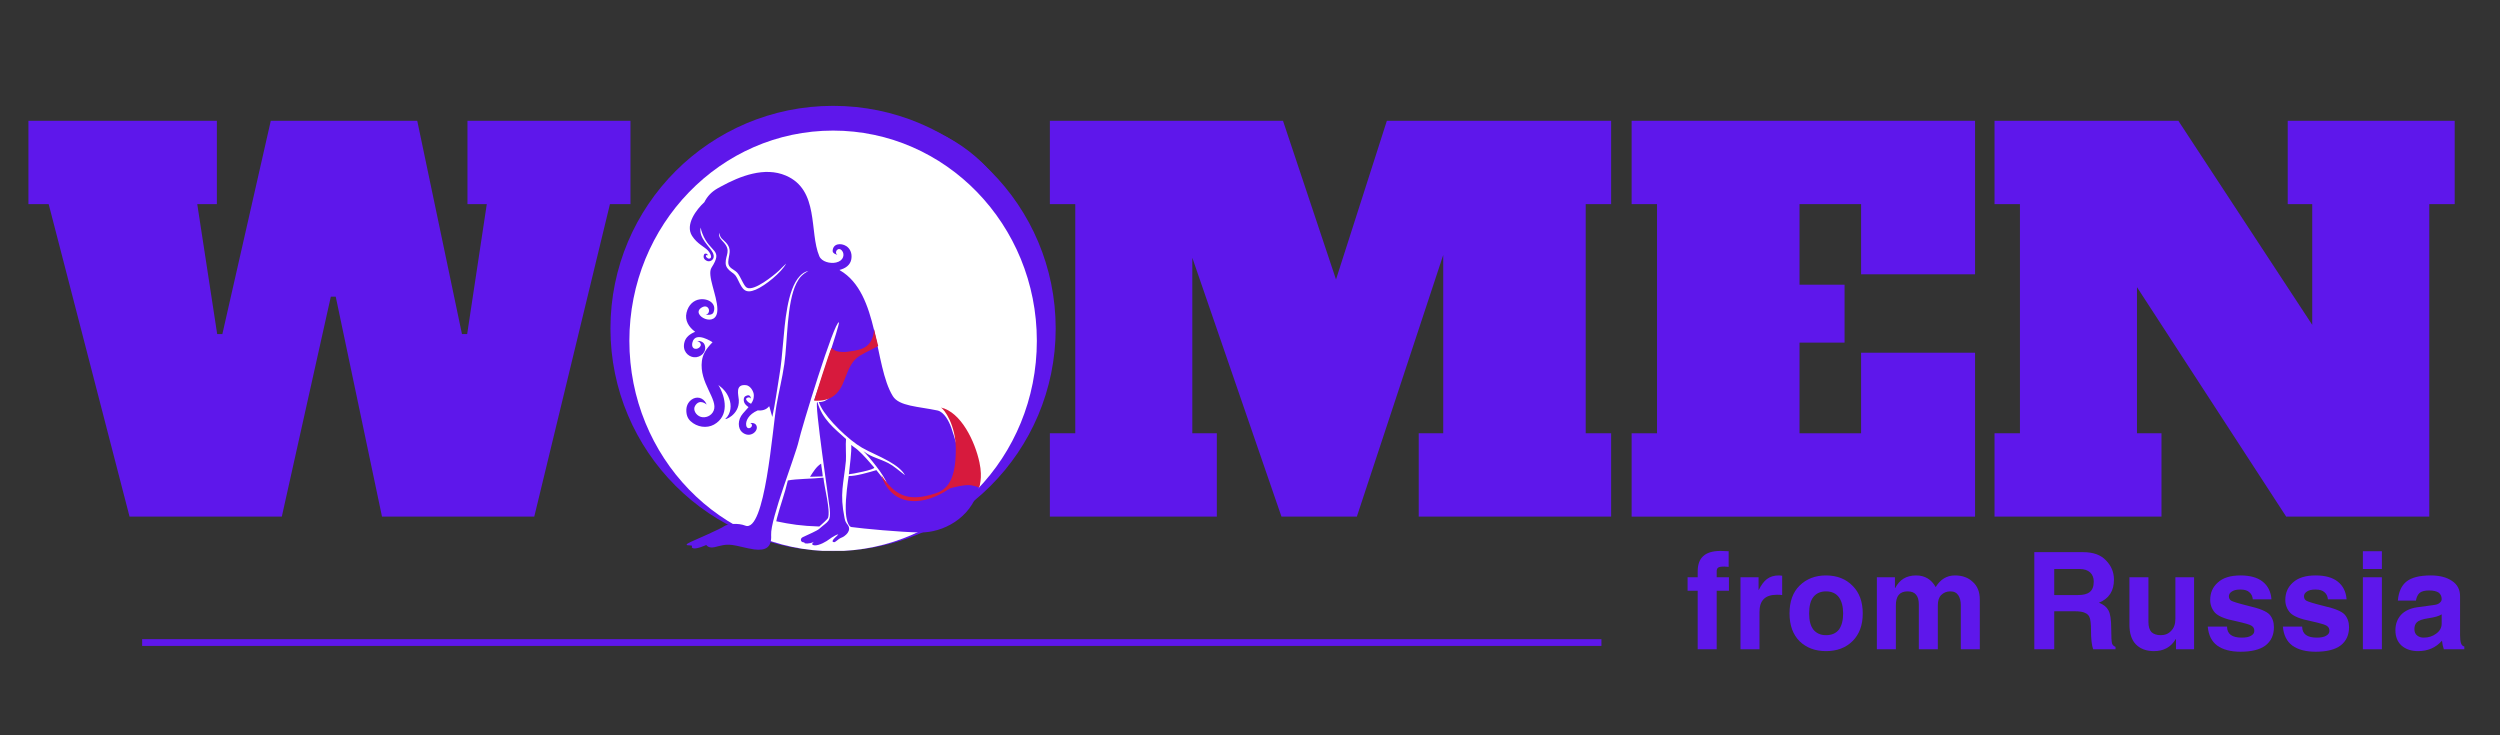 <svg xmlns="http://www.w3.org/2000/svg" xmlns:xlink="http://www.w3.org/1999/xlink" width="170" zoomAndPan="magnify" viewBox="0 0 127.5 37.5" height="50" preserveAspectRatio="xMidYMid meet" version="1.0"><rect x="0" y="0" width="127.5" height="37.5" fill="#333333" stroke="none"/><defs><g/><clipPath id="6d39dfd64b"><path d="M 31.133 5.398 L 53.867 5.398 L 53.867 28.133 L 31.133 28.133 Z M 31.133 5.398 " clip-rule="nonzero"/></clipPath><clipPath id="2b0ba2f235"><path d="M 32.098 6.66 L 52.879 6.66 L 52.879 28.172 L 32.098 28.172 Z M 32.098 6.66 " clip-rule="nonzero"/></clipPath><clipPath id="8c9fed79e2"><path d="M 42.488 6.66 C 36.75 6.66 32.098 11.461 32.098 17.383 C 32.098 23.309 36.75 28.109 42.488 28.109 C 48.227 28.109 52.879 23.309 52.879 17.383 C 52.879 11.461 48.227 6.66 42.488 6.66 Z M 42.488 6.66 " clip-rule="nonzero"/></clipPath><clipPath id="826620a9f7"><path d="M 34.773 8.484 L 50 8.484 L 50 28.121 L 34.773 28.121 Z M 34.773 8.484 " clip-rule="nonzero"/></clipPath><clipPath id="bab6e69cc8"><path d="M 44 20 L 50.273 20 L 50.273 26 L 44 26 Z M 44 20 " clip-rule="nonzero"/></clipPath></defs><g clip-path="url(#6d39dfd64b)"><path fill="#5e17eb" d="M 42.488 5.398 C 36.215 5.398 31.133 10.48 31.133 16.754 C 31.133 23.027 36.215 28.105 42.488 28.105 C 48.762 28.105 53.84 23.027 53.84 16.754 C 53.84 10.48 48.762 5.398 42.488 5.398 Z M 42.488 25.836 C 37.469 25.836 33.406 21.773 33.406 16.754 C 33.406 11.734 37.469 7.672 42.488 7.672 C 47.508 7.672 51.57 11.734 51.57 16.754 C 51.57 21.773 47.508 25.836 42.488 25.836 Z M 42.488 25.836 " fill-opacity="1" fill-rule="nonzero"/></g><g fill="#5e17eb" fill-opacity="1"><g transform="translate(1.138, 26.348)"><g><path d="M 22.703 -20.188 L 31.016 -20.188 L 31.016 -15.938 L 29.969 -15.938 L 26.109 0 L 18.344 0 L 15.984 -11.219 L 15.734 -11.219 L 13.234 0 L 5.469 0 L 1.344 -15.938 L 0.312 -15.938 L 0.312 -20.188 L 9.922 -20.188 L 9.922 -15.938 L 8.922 -15.938 L 9.938 -9.312 L 10.203 -9.312 L 12.672 -20.188 L 20.141 -20.188 L 22.422 -9.312 L 22.688 -9.312 L 23.688 -15.938 L 22.703 -15.938 Z M 22.703 -20.188 "/></g></g></g><g fill="#5e17eb" fill-opacity="1"><g transform="translate(32.469, 26.348)"><g><path d="M 10.281 0.359 C 7.113 0.359 4.664 -0.469 2.938 -2.125 C 1.219 -3.789 0.359 -6.445 0.359 -10.094 C 0.359 -13.75 1.219 -16.406 2.938 -18.062 C 4.664 -19.727 7.113 -20.562 10.281 -20.562 C 13.445 -20.562 15.891 -19.727 17.609 -18.062 C 19.328 -16.406 20.188 -13.75 20.188 -10.094 C 20.188 -6.445 19.328 -3.789 17.609 -2.125 C 15.891 -0.469 13.445 0.359 10.281 0.359 Z M 10.281 -4.25 C 10.863 -4.25 11.301 -4.406 11.594 -4.719 C 11.895 -5.031 12.047 -5.516 12.047 -6.172 L 12.047 -14.016 C 12.047 -14.672 11.895 -15.156 11.594 -15.469 C 11.301 -15.781 10.863 -15.938 10.281 -15.938 C 9.688 -15.938 9.242 -15.781 8.953 -15.469 C 8.66 -15.156 8.516 -14.672 8.516 -14.016 L 8.516 -6.172 C 8.516 -5.504 8.66 -5.016 8.953 -4.703 C 9.242 -4.398 9.688 -4.25 10.281 -4.25 Z M 10.281 -4.25 "/></g></g></g><g fill="#5e17eb" fill-opacity="1"><g transform="translate(53.027, 26.348)"><g><path d="M 29.141 -15.938 L 27.844 -15.938 L 27.844 -4.25 L 29.141 -4.25 L 29.141 0 L 19.328 0 L 19.328 -4.25 L 20.578 -4.25 L 20.578 -13.344 L 16.172 0 L 12.328 0 L 7.781 -13.203 L 7.781 -4.25 L 9.031 -4.25 L 9.031 0 L 0.516 0 L 0.516 -4.25 L 1.812 -4.25 L 1.812 -15.938 L 0.516 -15.938 L 0.516 -20.188 L 12.406 -20.188 L 15.109 -12.094 L 17.703 -20.188 L 29.141 -20.188 Z M 29.141 -15.938 "/></g></g></g><g fill="#5e17eb" fill-opacity="1"><g transform="translate(82.697, 26.348)"><g><path d="M 0.516 0 L 0.516 -4.25 L 1.812 -4.25 L 1.812 -15.938 L 0.516 -15.938 L 0.516 -20.188 L 18.031 -20.188 L 18.031 -12.359 L 12.219 -12.359 L 12.219 -15.938 L 9.078 -15.938 L 9.078 -11.828 L 11.375 -11.828 L 11.375 -8.875 L 9.078 -8.875 L 9.078 -4.25 L 12.219 -4.25 L 12.219 -8.359 L 18.031 -8.359 L 18.031 0 Z M 0.516 0 "/></g></g></g><g fill="#5e17eb" fill-opacity="1"><g transform="translate(101.205, 26.348)"><g><path d="M 15.469 -20.188 L 23.984 -20.188 L 23.984 -15.938 L 22.688 -15.938 L 22.688 0 L 15.391 0 L 7.781 -11.703 L 7.781 -4.25 L 9.031 -4.25 L 9.031 0 L 0.516 0 L 0.516 -4.25 L 1.812 -4.25 L 1.812 -15.938 L 0.516 -15.938 L 0.516 -20.188 L 9.891 -20.188 L 16.719 -9.781 L 16.719 -15.938 L 15.469 -15.938 Z M 15.469 -20.188 "/></g></g></g><g clip-path="url(#2b0ba2f235)"><g clip-path="url(#8c9fed79e2)"><path fill="#ffffff" d="M 32.098 6.66 L 52.879 6.66 L 52.879 28.094 L 32.098 28.094 Z M 32.098 6.66 " fill-opacity="1" fill-rule="nonzero"/></g></g><g clip-path="url(#826620a9f7)"><path fill="#5e18eb" d="M 41.312 24.316 C 41.367 24.312 41.957 24.293 41.961 24.297 C 41.941 24.031 41.887 23.812 41.879 23.645 C 41.629 23.797 41.469 24.074 41.312 24.316 Z M 43.293 24.188 C 43.418 24.184 44.672 23.945 44.582 23.84 C 44.309 23.527 44.07 23.238 43.738 22.941 C 43.625 22.84 43.523 22.789 43.414 22.691 C 43.438 23.012 43.332 23.828 43.293 24.188 Z M 40.965 27.656 C 41.102 27.668 40.945 27.723 41.172 27.719 C 41.398 27.711 41.523 27.625 41.523 27.625 C 41.523 27.625 41.289 27.781 41.531 27.812 C 41.773 27.84 42.168 27.602 42.301 27.496 C 42.434 27.395 42.672 27.254 42.742 27.254 C 42.812 27.254 42.258 27.629 42.543 27.652 C 42.609 27.656 42.773 27.473 42.875 27.438 C 43.129 27.348 43.449 27.051 43.234 26.77 C 43.137 26.645 43.105 26.582 43.074 26.43 C 42.812 25.148 43.027 24.695 43.141 23.5 C 43.16 23.273 43.117 22.629 43.148 22.391 C 42.531 21.832 41.938 21.383 41.688 20.504 L 41.68 20.504 C 41.52 20.496 42.293 25.656 42.316 25.953 C 42.375 26.625 42.254 26.551 41.77 26.98 C 41.672 27.066 41.219 27.266 40.941 27.395 C 40.793 27.465 40.828 27.645 40.965 27.656 Z M 39.59 26.586 C 40.32 26.738 40.867 26.824 41.785 26.852 C 41.891 26.758 42.203 26.484 42.23 26.41 C 42.363 26.023 42.027 24.805 41.996 24.359 C 41.43 24.422 40.613 24.418 40.18 24.504 C 40.027 25.168 39.789 25.789 39.621 26.438 C 39.609 26.488 39.598 26.539 39.59 26.586 Z M 42.84 13.789 C 44.855 14.953 44.566 18.637 45.535 20.203 C 45.855 20.719 46.824 20.727 47.809 20.934 C 48.156 21.008 48.402 21.5 48.508 21.793 C 48.754 22.504 48.828 22.867 48.828 22.867 C 48.828 22.867 49.07 22.203 48.953 21.539 C 49.535 22.34 50.195 23.852 49.902 24.965 C 49.508 26.445 48.07 27.168 46.938 27.156 C 45.965 27.145 43.969 26.957 43.422 26.879 C 43.262 26.855 43.145 26.484 43.133 26.016 C 43.117 25.352 43.25 24.508 43.285 24.277 C 43.645 24.289 44.316 24.09 44.695 23.977 C 44.754 24.051 44.816 24.125 44.875 24.203 C 44.941 24.293 45.148 24.586 45.219 24.641 C 45.129 24.273 44.301 23.27 44.031 23.008 C 44.059 23.027 44.086 23.047 44.109 23.062 C 44.441 23.312 44.848 23.387 45.309 23.621 C 45.574 23.758 45.844 24 46.156 24.238 C 46.008 23.965 45.695 23.734 45.336 23.527 C 44.871 23.262 44.324 23.043 43.961 22.832 C 43.293 22.449 42.199 21.402 41.859 20.73 C 41.816 20.652 41.785 20.578 41.758 20.504 C 42.199 20.512 42.445 20.18 42.57 19.785 C 42.23 20.402 41.84 20.406 41.531 20.395 C 41.777 19.691 42.801 16.637 42.789 16.438 C 42.559 16.344 40.871 21.859 40.73 22.512 C 40.582 23.191 39.281 26.488 39.328 27.281 C 39.367 27.93 39.039 28.094 38.461 28.02 C 38.043 27.961 37.617 27.824 37.34 27.793 C 36.957 27.746 36.75 27.836 36.438 27.906 C 36.125 27.977 36.02 27.793 36.02 27.793 C 36.02 27.793 35.547 28.012 35.363 27.965 C 35.176 27.918 35.41 27.816 35.188 27.816 C 34.969 27.816 34.934 27.77 35.246 27.629 C 35.559 27.492 36.727 26.98 36.922 26.844 C 37.117 26.703 37.656 26.668 38.004 26.805 C 39.023 27.215 39.395 21.84 39.602 20.66 C 39.723 19.961 39.898 19.281 40 18.57 C 40.168 17.41 40.117 15.441 40.621 14.441 C 40.781 14.129 40.926 13.992 41.23 13.812 C 41.039 13.867 40.926 13.938 40.789 14.082 C 40.137 14.762 40.027 16.543 39.941 17.453 C 39.887 18.055 39.844 18.59 39.742 19.188 C 39.633 19.848 39.531 20.617 39.387 21.266 L 39.246 20.766 C 39.238 20.746 39.234 20.727 39.227 20.715 C 39.086 20.902 38.863 20.953 38.645 20.93 C 38.168 21.137 38.023 21.473 38.055 21.688 C 38.086 21.926 38.332 21.844 38.348 21.707 C 38.363 21.57 38.219 21.602 38.285 21.578 C 38.332 21.559 38.504 21.566 38.57 21.688 C 38.723 21.977 38.242 22.391 37.84 22.035 C 37.637 21.855 37.598 21.418 37.891 21.086 C 37.969 21 38.039 20.922 38.098 20.852 C 38.125 20.82 38.148 20.789 38.176 20.762 C 38.055 20.684 37.969 20.586 37.945 20.496 C 37.914 20.375 37.93 20.262 38.008 20.211 C 38.281 20.043 38.297 20.328 38.297 20.328 C 38.297 20.328 38.258 20.266 38.188 20.266 C 38.148 20.266 38.078 20.289 38.055 20.332 C 38.031 20.383 38.121 20.5 38.242 20.562 C 38.262 20.57 38.281 20.578 38.305 20.59 C 38.434 20.402 38.441 20.309 38.445 20.16 C 38.449 19.969 38.266 19.672 38.059 19.645 C 37.465 19.57 37.668 20.156 37.68 20.402 C 37.723 21.188 36.895 21.449 37 21.355 C 37.289 21.09 37.316 20.656 37.188 20.332 C 37.055 19.98 36.859 19.809 36.637 19.633 C 37.023 20.281 37.195 21.219 36.41 21.656 C 36.039 21.859 35.547 21.785 35.219 21.48 C 35.066 21.34 34.992 21.145 35.004 20.875 C 35.012 20.754 35.047 20.648 35.105 20.555 C 35.273 20.293 35.613 20.176 35.871 20.391 C 35.992 20.492 36.039 20.633 36.039 20.633 C 36.039 20.633 35.684 20.305 35.449 20.699 C 35.328 20.898 35.488 21.176 35.734 21.258 C 35.965 21.332 36.281 21.227 36.398 20.941 C 36.637 20.371 35.648 19.523 35.797 18.402 C 35.84 18.094 35.98 17.82 36.34 17.453 C 36.332 17.453 35.469 16.863 35.316 17.457 C 35.215 17.848 35.59 17.871 35.719 17.66 C 35.793 17.539 35.664 17.41 35.555 17.398 C 35.602 17.375 35.867 17.383 35.938 17.59 C 36.066 17.953 35.73 18.25 35.391 18.219 C 35.094 18.191 34.773 17.895 34.914 17.426 C 34.984 17.199 35.164 17.043 35.453 16.922 C 35.125 16.68 34.918 16.344 35.012 15.949 C 35.113 15.52 35.402 15.312 35.672 15.27 C 36.098 15.199 36.574 15.469 36.387 15.934 C 36.32 16.102 35.996 16.051 35.996 16.051 C 36.301 15.973 36.152 15.461 35.785 15.684 C 35.16 16.059 36.609 16.82 36.586 15.762 C 36.574 15.055 36.043 14.027 36.289 13.648 C 36.906 12.688 36.211 12.922 35.82 11.906 C 35.781 11.805 35.75 11.707 35.734 11.605 C 35.609 12.125 36.223 12.598 36.363 12.906 C 36.5 13.219 36.242 13.355 36.098 13.32 C 36.012 13.297 35.918 13.238 35.891 13.145 C 35.871 13.074 35.895 12.957 35.949 12.941 C 36.078 12.898 36.109 13.039 36.109 13.039 C 36.109 13.039 36.078 12.988 36.023 13.016 C 35.949 13.059 36.07 13.191 36.156 13.191 C 36.32 13.195 36.293 12.988 36.109 12.781 C 35.941 12.59 35.559 12.445 35.293 12.027 C 34.93 11.453 35.52 10.68 35.922 10.312 C 36.078 10 36.297 9.781 36.586 9.613 C 36.641 9.578 36.699 9.547 36.754 9.52 C 37.762 8.965 39 8.496 40.074 8.953 C 41.797 9.688 41.262 11.836 41.785 13.066 C 41.906 13.352 42.344 13.457 42.645 13.387 C 43.043 13.293 43.074 12.965 42.957 12.805 C 42.77 12.539 42.512 12.852 42.703 12.996 C 42.703 12.996 42.461 12.938 42.465 12.801 C 42.473 12.422 42.883 12.375 43.16 12.551 C 43.332 12.66 43.473 12.891 43.418 13.219 C 43.363 13.523 43.117 13.691 42.816 13.766 C 42.824 13.773 42.832 13.781 42.84 13.789 Z M 36.684 11.871 C 36.637 12.109 36.77 12.203 36.918 12.371 C 37.289 12.793 37.004 13 37.008 13.41 C 37.008 13.617 37.145 13.758 37.301 13.871 C 37.52 14.02 37.543 14.082 37.66 14.32 C 37.867 14.75 38.004 15 38.543 14.773 C 39.027 14.57 39.855 13.895 40.094 13.441 C 39.969 13.551 39.848 13.688 39.723 13.805 C 39.461 14.047 38.457 14.867 38.09 14.672 C 37.926 14.586 37.777 14.102 37.594 13.902 C 37.422 13.719 37.129 13.676 37.141 13.363 C 37.156 12.977 37.359 12.734 37.016 12.363 C 36.816 12.145 36.746 12.18 36.684 11.871 " fill-opacity="1" fill-rule="evenodd"/></g><g clip-path="url(#bab6e69cc8)"><path fill="#d71a3d" d="M 47.98 20.781 C 48.168 20.875 48.746 21.684 48.746 22.91 C 48.746 23.785 48.621 24.434 48.262 24.824 C 48.117 24.977 47.938 25.09 47.715 25.16 C 46.387 25.594 45.684 25.344 44.941 24.227 C 45.461 25.801 46.902 25.824 48.148 25.094 C 48.445 24.918 48.387 24.93 48.469 24.902 C 48.547 24.875 49.219 24.695 49.531 24.75 C 49.844 24.809 49.93 24.867 49.93 24.867 C 49.93 24.867 50.129 24.406 49.953 23.586 C 49.727 22.523 49.02 21.016 47.98 20.781 " fill-opacity="1" fill-rule="evenodd"/></g><path fill="#d71a3d" d="M 44.789 17.648 C 43.703 18.23 43.527 18.125 43.07 19.363 C 42.816 20.047 42.43 20.488 41.516 20.434 C 41.516 20.434 42.312 17.891 42.406 17.75 C 42.414 17.742 42.531 17.871 42.668 17.91 C 42.871 17.969 43.129 17.953 43.176 17.945 C 43.703 17.852 44.504 17.891 44.578 16.793 C 44.578 16.793 44.707 17.348 44.789 17.648 " fill-opacity="1" fill-rule="evenodd"/><path stroke-linecap="butt" transform="matrix(0.344, 0, 0, 0.344, 7.251, 32.596)" fill="none" stroke-linejoin="miter" d="M -0.004 0.504 L 216.343 0.504 " stroke="#5e17eb" stroke-width="1" stroke-opacity="1" stroke-miterlimit="4"/><g fill="#5e17eb" fill-opacity="1"><g transform="translate(86.02, 33.113)"><g><path d="M 1.531 -3.672 L 2.156 -3.672 L 2.156 -2.984 L 1.531 -2.984 L 1.531 0 L 0.562 0 L 0.562 -2.984 L 0.047 -2.984 L 0.047 -3.672 L 0.562 -3.672 L 0.562 -3.969 C 0.562 -4.32 0.656 -4.582 0.844 -4.75 C 1.031 -4.926 1.328 -5.016 1.734 -5.016 C 1.848 -5.016 1.984 -5.008 2.141 -5 L 2.141 -4.203 C 2.066 -4.211 1.992 -4.219 1.922 -4.219 C 1.828 -4.219 1.754 -4.211 1.703 -4.203 C 1.648 -4.191 1.609 -4.172 1.578 -4.141 C 1.555 -4.109 1.539 -4.066 1.531 -4.016 C 1.531 -3.961 1.531 -3.895 1.531 -3.812 Z M 1.531 -3.672 "/></g></g></g><g fill="#5e17eb" fill-opacity="1"><g transform="translate(88.296, 33.113)"><g><path d="M 0.469 -3.672 L 1.391 -3.672 L 1.391 -3.031 L 1.406 -3.031 C 1.52 -3.27 1.656 -3.453 1.812 -3.578 C 1.977 -3.703 2.18 -3.766 2.422 -3.766 C 2.484 -3.766 2.539 -3.758 2.594 -3.75 L 2.594 -2.766 C 2.551 -2.773 2.461 -2.781 2.328 -2.781 C 2.023 -2.781 1.801 -2.707 1.656 -2.562 C 1.508 -2.414 1.438 -2.195 1.438 -1.906 L 1.438 0 L 0.469 0 Z M 0.469 -3.672 "/></g></g></g><g fill="#5e17eb" fill-opacity="1"><g transform="translate(91.016, 33.113)"><g><path d="M 2.984 -1.828 C 2.984 -2.18 2.91 -2.457 2.766 -2.656 C 2.617 -2.852 2.398 -2.953 2.109 -2.953 C 1.836 -2.953 1.625 -2.859 1.469 -2.672 C 1.32 -2.484 1.25 -2.203 1.25 -1.828 C 1.25 -1.461 1.32 -1.188 1.469 -1 C 1.625 -0.812 1.836 -0.719 2.109 -0.719 C 2.398 -0.719 2.617 -0.812 2.766 -1 C 2.91 -1.195 2.984 -1.473 2.984 -1.828 Z M 3.984 -1.828 C 3.984 -1.234 3.812 -0.766 3.469 -0.422 C 3.125 -0.078 2.672 0.094 2.109 0.094 C 1.566 0.094 1.117 -0.07 0.766 -0.406 C 0.422 -0.75 0.25 -1.223 0.25 -1.828 C 0.25 -2.441 0.422 -2.914 0.766 -3.25 C 1.117 -3.594 1.566 -3.766 2.109 -3.766 C 2.672 -3.766 3.125 -3.586 3.469 -3.234 C 3.812 -2.891 3.984 -2.422 3.984 -1.828 Z M 3.984 -1.828 "/></g></g></g><g fill="#5e17eb" fill-opacity="1"><g transform="translate(95.251, 33.113)"><g><path d="M 5.719 0 L 4.75 0 L 4.75 -2.25 C 4.75 -2.457 4.707 -2.625 4.625 -2.75 C 4.539 -2.883 4.406 -2.953 4.219 -2.953 C 4.031 -2.953 3.875 -2.891 3.75 -2.766 C 3.633 -2.648 3.578 -2.473 3.578 -2.234 L 3.578 0 L 2.609 0 L 2.609 -2.281 C 2.609 -2.508 2.562 -2.676 2.469 -2.781 C 2.383 -2.895 2.238 -2.953 2.031 -2.953 C 1.832 -2.953 1.68 -2.891 1.578 -2.766 C 1.484 -2.648 1.438 -2.473 1.438 -2.234 L 1.438 0 L 0.469 0 L 0.469 -3.672 L 1.391 -3.672 L 1.391 -3.125 L 1.406 -3.125 C 1.625 -3.551 1.977 -3.766 2.469 -3.766 C 2.914 -3.766 3.25 -3.566 3.469 -3.172 C 3.707 -3.566 4.035 -3.766 4.453 -3.766 C 4.828 -3.766 5.129 -3.656 5.359 -3.438 C 5.598 -3.227 5.719 -2.926 5.719 -2.531 Z M 5.719 0 "/></g></g></g><g fill="#5e17eb" fill-opacity="1"><g transform="translate(101.398, 33.113)"><g/></g></g><g fill="#5e17eb" fill-opacity="1"><g transform="translate(103.25, 33.113)"><g><path d="M 2.734 -2.766 C 3.004 -2.766 3.203 -2.816 3.328 -2.922 C 3.461 -3.023 3.531 -3.203 3.531 -3.453 C 3.531 -3.648 3.469 -3.805 3.344 -3.922 C 3.219 -4.035 3.039 -4.094 2.812 -4.094 L 1.516 -4.094 L 1.516 -2.766 Z M 0.5 -4.953 L 3 -4.953 C 3.508 -4.953 3.895 -4.812 4.156 -4.531 C 4.426 -4.258 4.562 -3.93 4.562 -3.547 C 4.562 -2.973 4.305 -2.582 3.797 -2.375 C 4.035 -2.281 4.195 -2.148 4.281 -1.984 C 4.375 -1.816 4.422 -1.508 4.422 -1.062 C 4.422 -0.625 4.438 -0.363 4.469 -0.281 C 4.5 -0.207 4.555 -0.156 4.641 -0.125 L 4.641 0 L 3.5 0 C 3.426 -0.219 3.391 -0.539 3.391 -0.969 C 3.391 -1.312 3.363 -1.535 3.312 -1.641 C 3.27 -1.742 3.191 -1.816 3.078 -1.859 C 2.973 -1.91 2.805 -1.938 2.578 -1.938 L 1.516 -1.938 L 1.516 0 L 0.5 0 Z M 0.5 -4.953 "/></g></g></g><g fill="#5e17eb" fill-opacity="1"><g transform="translate(108.148, 33.113)"><g><path d="M 3.75 0 L 2.828 0 L 2.828 -0.516 L 2.812 -0.516 C 2.57 -0.109 2.203 0.094 1.703 0.094 C 1.316 0.094 1.008 -0.02 0.781 -0.25 C 0.562 -0.477 0.453 -0.812 0.453 -1.25 L 0.453 -3.672 L 1.422 -3.672 L 1.422 -1.391 C 1.422 -1.16 1.473 -0.988 1.578 -0.875 C 1.691 -0.77 1.848 -0.719 2.047 -0.719 C 2.266 -0.719 2.441 -0.789 2.578 -0.938 C 2.723 -1.082 2.797 -1.285 2.797 -1.547 L 2.797 -3.672 L 3.75 -3.672 Z M 3.75 0 "/></g></g></g><g fill="#5e17eb" fill-opacity="1"><g transform="translate(112.376, 33.113)"><g><path d="M 2.516 -2.547 C 2.504 -2.703 2.445 -2.82 2.344 -2.906 C 2.25 -3 2.094 -3.047 1.875 -3.047 C 1.676 -3.047 1.531 -3.008 1.438 -2.938 C 1.344 -2.875 1.297 -2.797 1.297 -2.703 C 1.297 -2.609 1.332 -2.535 1.406 -2.484 C 1.488 -2.43 1.797 -2.336 2.328 -2.203 C 2.879 -2.078 3.227 -1.93 3.375 -1.766 C 3.52 -1.598 3.594 -1.383 3.594 -1.125 C 3.594 -0.719 3.445 -0.406 3.156 -0.188 C 2.875 0.02 2.453 0.125 1.891 0.125 C 1.391 0.125 0.992 0.02 0.703 -0.188 C 0.422 -0.395 0.258 -0.719 0.219 -1.156 L 1.203 -1.156 C 1.203 -0.969 1.266 -0.828 1.391 -0.734 C 1.516 -0.641 1.703 -0.594 1.953 -0.594 C 2.16 -0.594 2.316 -0.625 2.422 -0.688 C 2.535 -0.75 2.594 -0.832 2.594 -0.938 C 2.594 -1.051 2.551 -1.133 2.469 -1.188 C 2.395 -1.25 2.117 -1.332 1.641 -1.438 C 1.117 -1.539 0.77 -1.68 0.594 -1.859 C 0.426 -2.047 0.344 -2.266 0.344 -2.516 C 0.344 -2.879 0.473 -3.176 0.734 -3.406 C 0.992 -3.645 1.379 -3.766 1.891 -3.766 C 2.379 -3.766 2.754 -3.66 3.016 -3.453 C 3.285 -3.242 3.438 -2.941 3.469 -2.547 Z M 2.516 -2.547 "/></g></g></g><g fill="#5e17eb" fill-opacity="1"><g transform="translate(116.207, 33.113)"><g><path d="M 2.516 -2.547 C 2.504 -2.703 2.445 -2.82 2.344 -2.906 C 2.25 -3 2.094 -3.047 1.875 -3.047 C 1.676 -3.047 1.531 -3.008 1.438 -2.938 C 1.344 -2.875 1.297 -2.797 1.297 -2.703 C 1.297 -2.609 1.332 -2.535 1.406 -2.484 C 1.488 -2.43 1.797 -2.336 2.328 -2.203 C 2.879 -2.078 3.227 -1.93 3.375 -1.766 C 3.52 -1.598 3.594 -1.383 3.594 -1.125 C 3.594 -0.719 3.445 -0.406 3.156 -0.188 C 2.875 0.02 2.453 0.125 1.891 0.125 C 1.391 0.125 0.992 0.02 0.703 -0.188 C 0.422 -0.395 0.258 -0.719 0.219 -1.156 L 1.203 -1.156 C 1.203 -0.969 1.266 -0.828 1.391 -0.734 C 1.516 -0.641 1.703 -0.594 1.953 -0.594 C 2.16 -0.594 2.316 -0.625 2.422 -0.688 C 2.535 -0.75 2.594 -0.832 2.594 -0.938 C 2.594 -1.051 2.551 -1.133 2.469 -1.188 C 2.395 -1.25 2.117 -1.332 1.641 -1.438 C 1.117 -1.539 0.77 -1.68 0.594 -1.859 C 0.426 -2.047 0.344 -2.266 0.344 -2.516 C 0.344 -2.879 0.473 -3.176 0.734 -3.406 C 0.992 -3.645 1.379 -3.766 1.891 -3.766 C 2.379 -3.766 2.754 -3.66 3.016 -3.453 C 3.285 -3.242 3.438 -2.941 3.469 -2.547 Z M 2.516 -2.547 "/></g></g></g><g fill="#5e17eb" fill-opacity="1"><g transform="translate(120.038, 33.113)"><g><path d="M 1.438 -4.094 L 0.469 -4.094 L 0.469 -5 L 1.438 -5 Z M 1.438 -3.672 L 1.438 0 L 0.469 0 L 0.469 -3.672 Z M 1.438 -3.672 "/></g></g></g><g fill="#5e17eb" fill-opacity="1"><g transform="translate(121.947, 33.113)"><g><path d="M 2.578 -1.781 C 2.453 -1.695 2.219 -1.629 1.875 -1.578 C 1.594 -1.535 1.406 -1.469 1.312 -1.375 C 1.227 -1.289 1.188 -1.176 1.188 -1.031 C 1.188 -0.883 1.234 -0.773 1.328 -0.703 C 1.422 -0.629 1.531 -0.594 1.656 -0.594 C 1.906 -0.594 2.117 -0.66 2.297 -0.797 C 2.484 -0.93 2.578 -1.102 2.578 -1.312 Z M 3.516 -0.719 C 3.516 -0.551 3.531 -0.414 3.562 -0.312 C 3.594 -0.219 3.648 -0.16 3.734 -0.141 L 3.734 0 L 2.688 0 C 2.645 -0.125 2.613 -0.27 2.594 -0.438 C 2.281 -0.082 1.875 0.094 1.375 0.094 C 1.031 0.094 0.75 0 0.531 -0.188 C 0.32 -0.383 0.219 -0.645 0.219 -0.969 C 0.219 -1.281 0.312 -1.539 0.5 -1.75 C 0.688 -1.957 0.961 -2.086 1.328 -2.141 L 2.234 -2.266 C 2.348 -2.285 2.43 -2.32 2.484 -2.375 C 2.547 -2.426 2.578 -2.488 2.578 -2.562 C 2.578 -2.707 2.523 -2.816 2.422 -2.891 C 2.316 -2.961 2.156 -3 1.938 -3 C 1.719 -3 1.555 -2.957 1.453 -2.875 C 1.359 -2.789 1.297 -2.66 1.266 -2.484 L 0.344 -2.484 C 0.383 -2.93 0.531 -3.254 0.781 -3.453 C 1.039 -3.66 1.453 -3.766 2.016 -3.766 C 2.473 -3.766 2.836 -3.672 3.109 -3.484 C 3.379 -3.305 3.516 -3.047 3.516 -2.703 Z M 3.516 -0.719 "/></g></g></g></svg>